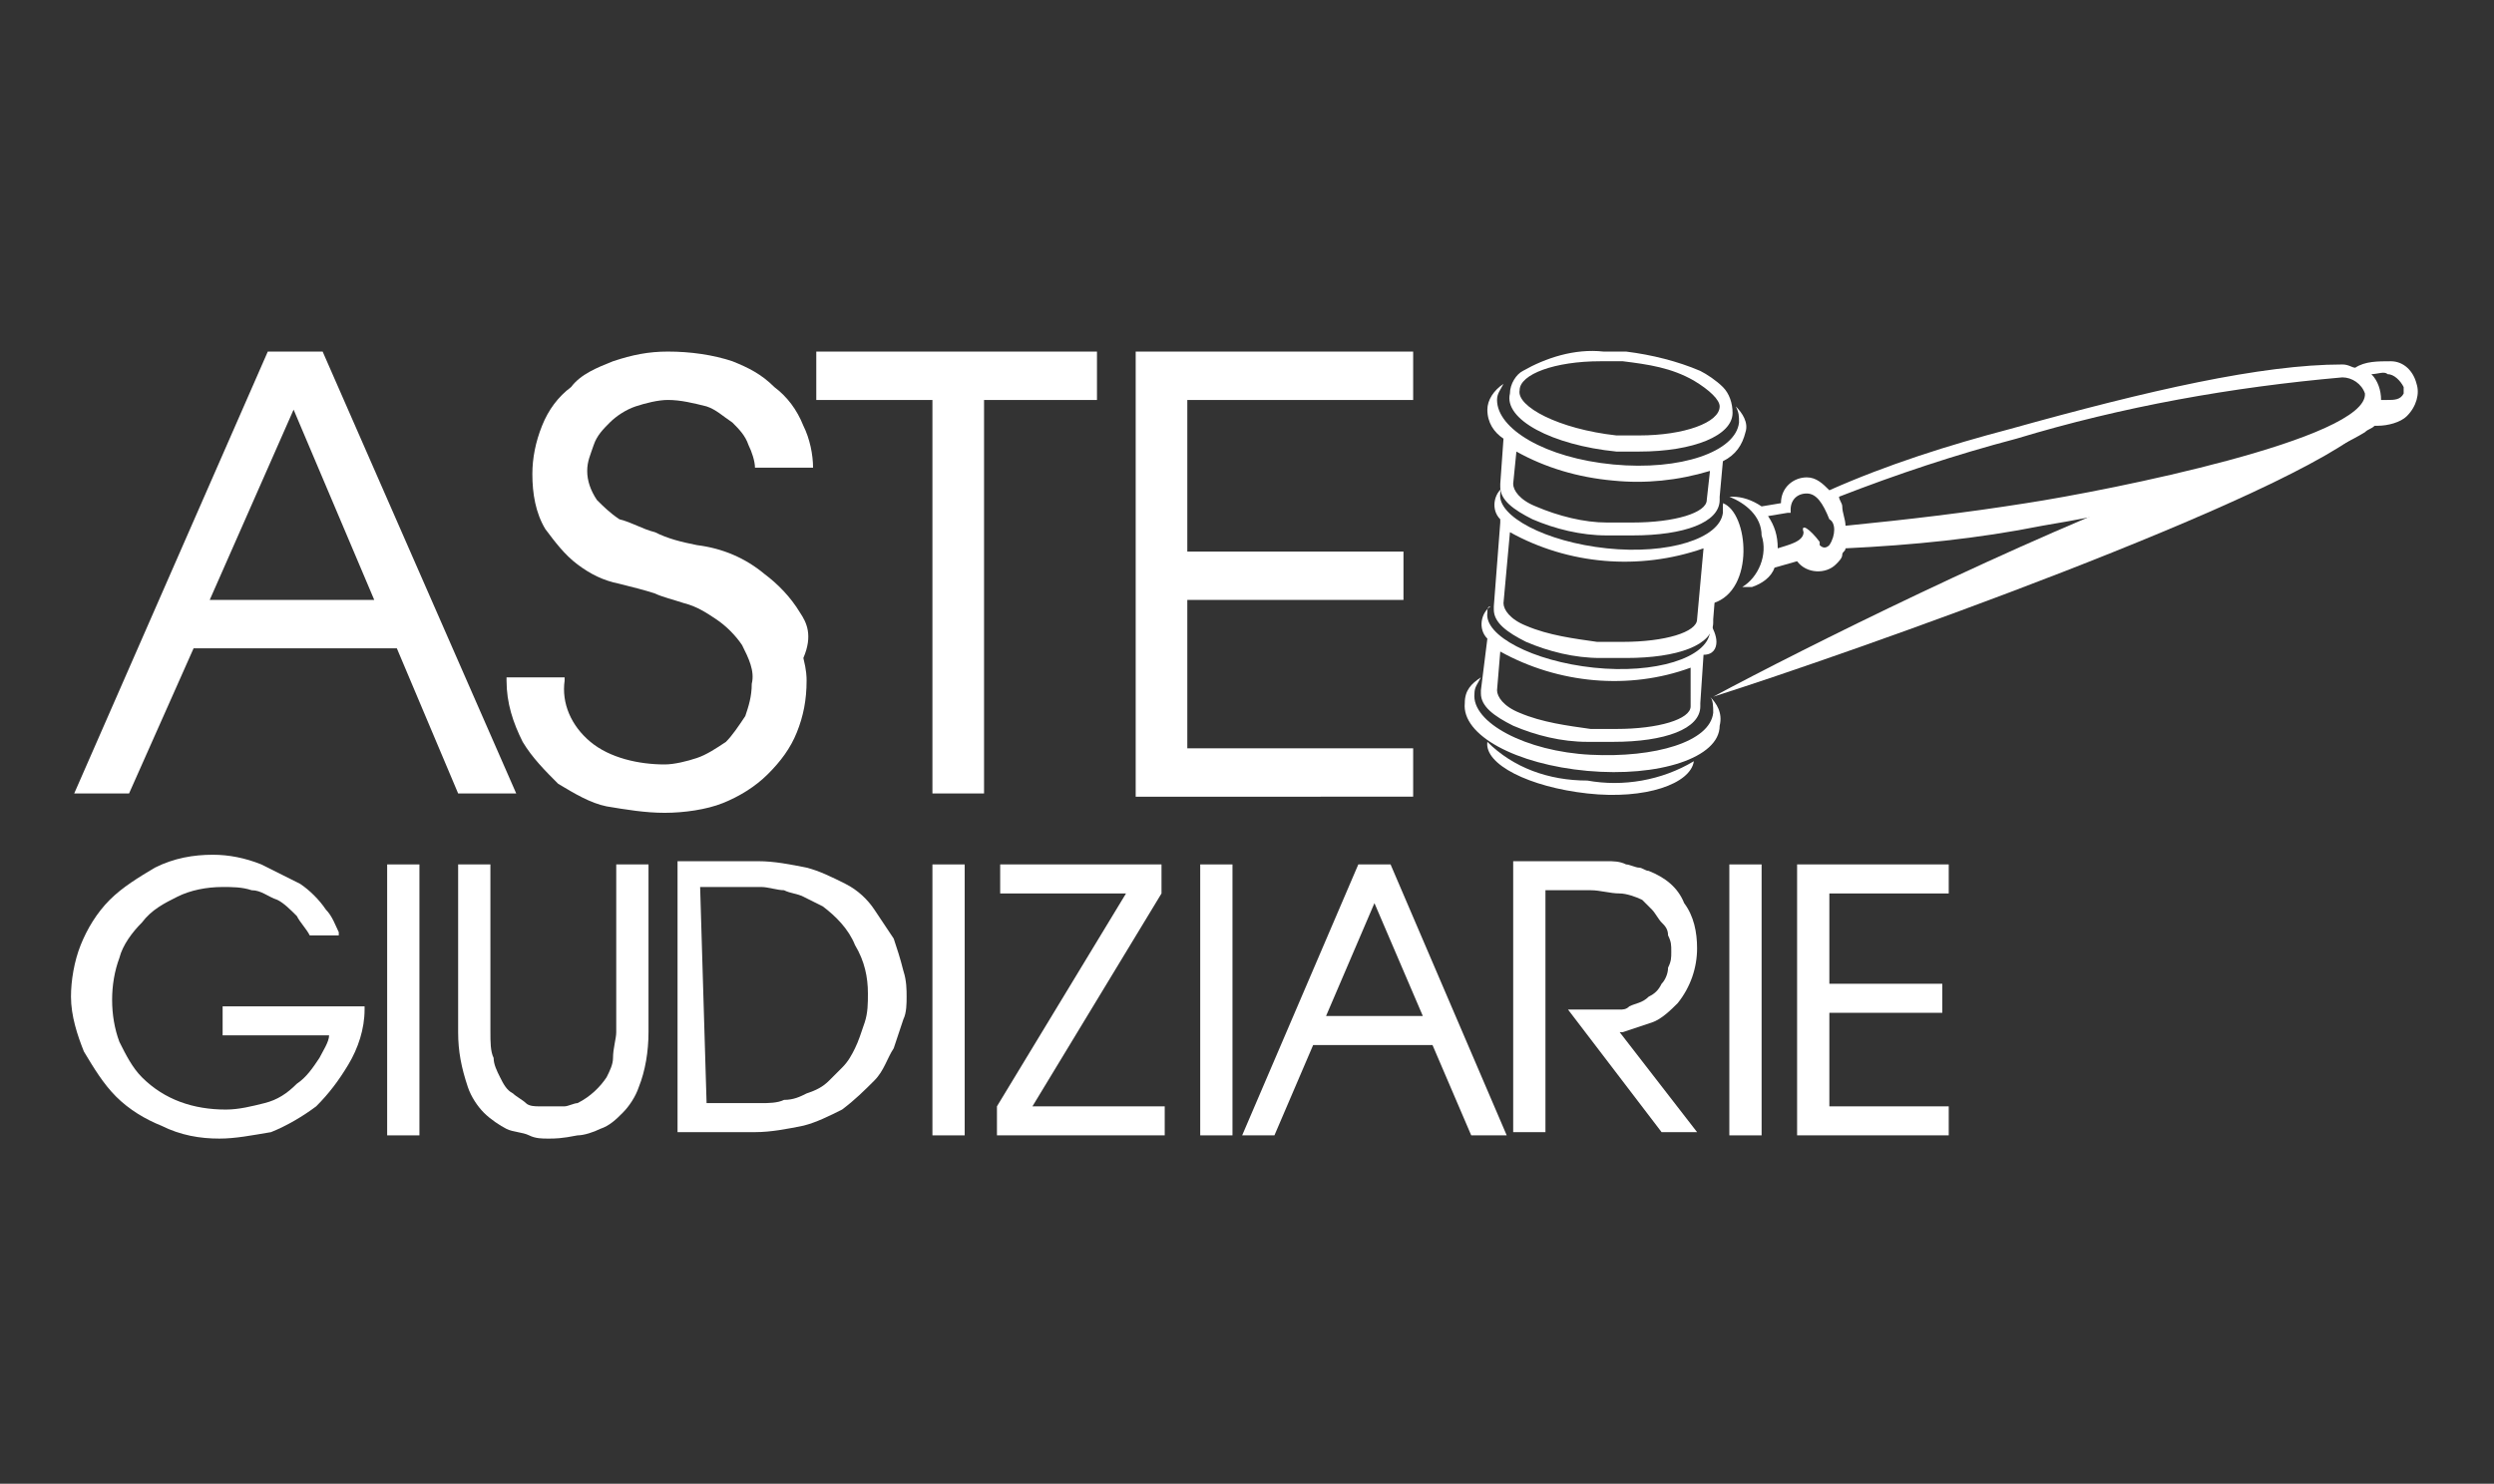 <?xml version="1.0" encoding="utf-8"?>
<!-- Generator: Adobe Illustrator 26.5.0, SVG Export Plug-In . SVG Version: 6.00 Build 0)  -->
<svg version="1.1" id="Livello_1" xmlns="http://www.w3.org/2000/svg" xmlns:xlink="http://www.w3.org/1999/xlink" x="0px" y="0px"
	 viewBox="0 0 77.3 46" style="enable-background:new 0 0 77.3 46;" xml:space="preserve">
<rect x="0" y="0" width="77.3" height="46" fill="#333333" stroke="none"/>
<style type="text/css">
	.st0{fill:#FFFFFF;}
</style>
<g id="Raggruppa_233" transform="translate(0 0)">
	<path id="Tracciato_163" class="st0" d="M53.1,21.6c4.1-1.3,18-6.2,20.3-8.4c-0.6,0-1.1,0.1-1.6,0.3c-0.6,0.1-1.1,0.6-1.8,0.8
		c-0.6,0.2-1.5,0.3-2.2,0.5C62.5,16.8,55.9,20.1,53.1,21.6z"/>
	<path id="Tracciato_164" class="st0" d="M56.6,15.4"/>
	<path id="Tracciato_165" class="st0" d="M74.9,11.9c-0.1-0.4-0.4-0.7-0.8-0.7s-0.8,0-1.1,0.2l0,0c-0.1,0-0.2-0.1-0.4-0.1
		c-2.5,0-6,0.8-10.3,2c-1.9,0.5-3.8,1.1-5.6,1.9c-0.2-0.2-0.4-0.4-0.7-0.4c-0.4,0-0.8,0.3-0.8,0.8l-0.6,0.1
		c-0.3-0.2-0.6-0.3-0.9-0.3h-0.1c0.5,0.2,1,0.6,1,1.2c0.2,0.6-0.1,1.3-0.6,1.6c0.1,0,0.2,0,0.3,0c0.3-0.1,0.6-0.3,0.7-0.6l0.7-0.2
		c0.3,0.4,0.9,0.4,1.2,0.1c0.1-0.1,0.2-0.2,0.2-0.3c0-0.1,0.1-0.1,0.1-0.2c2.1-0.1,4.1-0.3,6.1-0.7c4.2-0.7,8.2-1.8,10-2.9
		c0.1-0.1,0.2-0.1,0.3-0.2h0.1c0.3,0,0.7-0.1,0.9-0.3C74.9,12.6,75,12.2,74.9,11.9z M56.7,16.9c-0.1,0.1-0.2,0.1-0.3,0
		c0,0,0,0,0-0.1c-0.3-0.4-0.6-0.6-0.5-0.3c0,0.3-0.5,0.4-0.8,0.5c0-0.4-0.1-0.7-0.3-1l0.6-0.1h0.1v-0.1c0-0.3,0.2-0.5,0.5-0.5
		s0.5,0.3,0.7,0.8C56.9,16.2,56.9,16.6,56.7,16.9z M62.8,15.6c-1.9,0.3-3.6,0.5-5.6,0.7c0-0.2-0.1-0.4-0.1-0.6
		c0-0.1-0.1-0.2-0.1-0.3c1.8-0.7,3.6-1.3,5.5-1.8c3.3-1,6.7-1.6,10.1-1.9c0.3,0,0.6,0.2,0.7,0.5C73.4,13.6,65.4,15.2,62.8,15.6
		L62.8,15.6z M74.5,12.2c-0.1,0.2-0.3,0.2-0.5,0.2c-0.1,0-0.1,0-0.2,0l0,0c0-0.3-0.1-0.6-0.3-0.8c0.2,0,0.4-0.1,0.5,0
		c0.2,0,0.4,0.2,0.5,0.4C74.5,12,74.5,12.1,74.5,12.2L74.5,12.2z"/>
	<path id="Tracciato_166" class="st0" d="M6.8,35.3c-0.6,0-1.2-0.1-1.8-0.4c-0.5-0.2-1-0.5-1.4-0.9s-0.7-0.9-1-1.4
		c-0.2-0.5-0.4-1.1-0.4-1.7c0-0.5,0.1-1.1,0.3-1.6s0.5-1,0.9-1.4s0.9-0.7,1.4-1c0.6-0.3,1.2-0.4,1.8-0.4c0.5,0,1,0.1,1.5,0.3
		c0.4,0.2,0.8,0.4,1.2,0.6c0.3,0.2,0.6,0.5,0.8,0.8c0.2,0.2,0.3,0.5,0.4,0.7V29H9.6l0,0c-0.1-0.2-0.3-0.4-0.4-0.6
		C9,28.2,8.8,28,8.6,27.9c-0.3-0.1-0.5-0.3-0.8-0.3c-0.3-0.1-0.6-0.1-0.9-0.1c-0.5,0-1,0.1-1.4,0.3c-0.4,0.2-0.8,0.4-1.1,0.8
		c-0.3,0.3-0.6,0.7-0.7,1.1c-0.3,0.8-0.3,1.8,0,2.6c0.2,0.4,0.4,0.8,0.7,1.1c0.7,0.7,1.6,1,2.6,1c0.4,0,0.8-0.1,1.2-0.2
		c0.4-0.1,0.7-0.3,1-0.6c0.3-0.2,0.5-0.5,0.7-0.8c0.1-0.2,0.3-0.5,0.3-0.7l0,0H6.9v-0.9h4.4v0.1c0,0.6-0.2,1.2-0.5,1.7
		s-0.6,0.9-1,1.3c-0.4,0.3-0.9,0.6-1.4,0.8C7.8,35.2,7.3,35.3,6.8,35.3"/>
	<rect id="Rettangolo_23" x="12" y="26.8" class="st0" width="1" height="8.4"/>
	<path id="Tracciato_167" class="st0" d="M17,35.3c-0.2,0-0.4,0-0.6-0.1c-0.2-0.1-0.5-0.1-0.7-0.2c-0.2-0.1-0.5-0.3-0.7-0.5
		s-0.4-0.5-0.5-0.8c-0.2-0.6-0.3-1.1-0.3-1.7v-5.2h1V32c0,0.3,0,0.6,0.1,0.8c0,0.2,0.1,0.4,0.2,0.6c0.1,0.2,0.2,0.4,0.4,0.5
		c0.1,0.1,0.3,0.2,0.4,0.3c0.1,0.1,0.3,0.1,0.4,0.1c0.1,0,0.2,0,0.4,0c0.1,0,0.2,0,0.4,0c0.1,0,0.3-0.1,0.4-0.1
		c0.4-0.2,0.7-0.5,0.9-0.8c0.1-0.2,0.2-0.4,0.2-0.6c0-0.3,0.1-0.6,0.1-0.8v-5.2h1V32c0,0.6-0.1,1.2-0.3,1.7
		c-0.1,0.3-0.3,0.6-0.5,0.8s-0.4,0.4-0.7,0.5c-0.2,0.1-0.5,0.2-0.7,0.2C17.4,35.3,17.2,35.3,17,35.3"/>
	<path id="Tracciato_168" class="st0" d="M21.9,34.2H23c0.2,0,0.4,0,0.6,0c0.2,0,0.5,0,0.7-0.1c0.3,0,0.5-0.1,0.7-0.2
		c0.3-0.1,0.5-0.2,0.7-0.4c0.1-0.1,0.3-0.3,0.4-0.4c0.2-0.2,0.3-0.4,0.4-0.6c0.1-0.2,0.2-0.5,0.3-0.8s0.1-0.6,0.1-0.9
		c0-0.5-0.1-1-0.4-1.5c-0.2-0.5-0.6-0.9-1-1.2c-0.2-0.1-0.4-0.2-0.6-0.3c-0.2-0.1-0.4-0.1-0.6-0.2c-0.2,0-0.5-0.1-0.7-0.1
		s-0.5,0-0.8,0h-1.1L21.9,34.2z M21,35.1v-8.4h2.5c0.5,0,1,0.1,1.5,0.2c0.4,0.1,0.8,0.3,1.2,0.5s0.7,0.5,0.9,0.8s0.4,0.6,0.6,0.9
		c0.1,0.3,0.2,0.6,0.3,1c0.1,0.3,0.1,0.6,0.1,0.8c0,0.2,0,0.5-0.1,0.7c-0.1,0.3-0.2,0.6-0.3,0.9c-0.2,0.3-0.3,0.7-0.6,1
		s-0.6,0.6-1,0.9c-0.4,0.2-0.8,0.4-1.2,0.5c-0.5,0.1-1,0.2-1.5,0.2L21,35.1z"/>
	<rect id="Rettangolo_24" x="28.9" y="26.8" class="st0" width="1" height="8.4"/>
	<path id="Tracciato_169" class="st0" d="M31,26.8v0.9h3.9l-4,6.6v0.9h5.2v-0.9H32l4-6.6v-0.9H31z"/>
	<rect id="Rettangolo_25" x="37.2" y="26.8" class="st0" width="1" height="8.4"/>
	<path id="Tracciato_170" class="st0" d="M42.6,28l1.5,3.5h-3L42.6,28z M42.1,26.8l-3.6,8.4h1l1.2-2.8h3.7l1.2,2.8h1.1l-3.6-8.4
		C43.1,26.8,42.1,26.8,42.1,26.8z"/>
	<path id="Tracciato_171" class="st0" d="M51.5,35.1l-2.9-3.8h0.1c0.3,0,0.5,0,0.7,0s0.3,0,0.5,0s0.2,0,0.3,0c0.1,0,0.2,0,0.3-0.1
		c0.2-0.1,0.4-0.1,0.6-0.3c0.2-0.1,0.3-0.2,0.4-0.4c0.1-0.1,0.2-0.3,0.2-0.5c0.1-0.2,0.1-0.3,0.1-0.5s0-0.3-0.1-0.5
		c0-0.2-0.1-0.3-0.2-0.4s-0.2-0.3-0.3-0.4c-0.1-0.1-0.2-0.2-0.3-0.3c-0.2-0.1-0.5-0.2-0.7-0.2c-0.3,0-0.6-0.1-0.9-0.1h-1.4v7.5h-1
		v-8.4h2.2c0.3,0,0.5,0,0.7,0s0.4,0,0.6,0.1c0.1,0,0.3,0.1,0.4,0.1S51,27,51.1,27c0.5,0.2,0.9,0.5,1.1,1c0.3,0.4,0.4,0.9,0.4,1.4
		c0,0.6-0.2,1.2-0.6,1.7c-0.2,0.2-0.5,0.5-0.8,0.6s-0.6,0.2-0.9,0.3h-0.1l2.4,3.1H51.5z"/>
	<rect id="Rettangolo_26" x="53.6" y="26.8" class="st0" width="1" height="8.4"/>
	<path id="Tracciato_172" class="st0" d="M55.7,26.8v8.4h4.7v-0.9h-3.7v-2.9h3.5v-0.9h-3.5v-2.8h3.7v-0.9L55.7,26.8z"/>
	<path id="Tracciato_173" class="st0" d="M14.2,24.6l-1.9-4.5H6l-2,4.5H2.3l6-13.7H10l6,13.7H14.2z M11.6,18.6l-2.5-5.9l-2.6,5.9
		H11.6z"/>
	<path id="Tracciato_174" class="st0" d="M28.9,24.6V12.4h-3.6v-1.5H34v1.5h-3.5v12.2C30.5,24.6,28.9,24.6,28.9,24.6z"/>
	<path id="Tracciato_175" class="st0" d="M35.2,24.7V10.9h8.6v1.5h-7v4.7h6.7v1.5h-6.7v4.6h7v1.5L35.2,24.7z"/>
	<path id="Tracciato_176" class="st0" d="M24.8,19c-0.3-0.5-0.7-0.9-1.1-1.2c-0.6-0.5-1.3-0.8-2.1-0.9c-0.5-0.1-0.9-0.2-1.3-0.4
		c-0.4-0.1-0.7-0.3-1.1-0.4c-0.3-0.2-0.5-0.4-0.7-0.6c-0.2-0.3-0.3-0.6-0.3-0.9c0-0.3,0.1-0.5,0.2-0.8c0.1-0.3,0.3-0.5,0.5-0.7
		s0.5-0.4,0.8-0.5s0.7-0.2,1-0.2c0.4,0,0.8,0.1,1.2,0.2c0.3,0.1,0.5,0.3,0.8,0.5c0.2,0.2,0.4,0.4,0.5,0.7c0.1,0.2,0.2,0.5,0.2,0.7
		h1.8c0-0.4-0.1-0.9-0.3-1.3c-0.2-0.5-0.5-0.9-0.9-1.2c-0.4-0.4-0.8-0.6-1.3-0.8c-0.6-0.2-1.3-0.3-2-0.3c-0.6,0-1.1,0.1-1.7,0.3
		c-0.5,0.2-1,0.4-1.3,0.8c-0.4,0.3-0.7,0.7-0.9,1.2s-0.3,1-0.3,1.5c0,0.6,0.1,1.2,0.4,1.7c0.3,0.4,0.6,0.8,1,1.1
		c0.4,0.3,0.8,0.5,1.3,0.6c0.4,0.1,0.8,0.2,1.1,0.3c0.2,0.1,0.6,0.2,0.9,0.3c0.4,0.1,0.7,0.3,1,0.5s0.6,0.5,0.8,0.8
		c0.2,0.4,0.4,0.8,0.3,1.2c0,0.4-0.1,0.7-0.2,1c-0.2,0.3-0.4,0.6-0.6,0.8c-0.3,0.2-0.6,0.4-0.9,0.5c-0.3,0.1-0.7,0.2-1,0.2
		c-0.8,0-1.7-0.2-2.3-0.7s-0.9-1.2-0.8-1.9V21h-1.8v0.1c0,0.7,0.2,1.3,0.5,1.9c0.3,0.5,0.7,0.9,1.1,1.3c0.5,0.3,1,0.6,1.5,0.7
		c0.6,0.1,1.2,0.2,1.8,0.2s1.3-0.1,1.8-0.3c0.5-0.2,1-0.5,1.4-0.9s0.7-0.8,0.9-1.3s0.3-1,0.3-1.6c0-0.1,0-0.3-0.1-0.7
		C25.2,19.7,25,19.3,24.8,19z"/>
	<path id="Tracciato_177" class="st0" d="M49.2,24.2c-1.2,0-2.3-0.4-3.1-1.2l0,0c-0.1,0.7,1.3,1.4,3.1,1.6s3.2-0.3,3.3-1
		C51.5,24.2,50.3,24.4,49.2,24.2z"/>
	<path id="Tracciato_178" class="st0" d="M53,21.6c0.1,0.1,0.1,0.3,0.1,0.5c-0.1,0.9-1.8,1.4-3.8,1.3s-3.7-1-3.6-1.9
		c0-0.2,0.1-0.3,0.2-0.5c-0.3,0.2-0.5,0.4-0.5,0.8c-0.1,1,1.6,1.9,3.8,2.1s4.1-0.4,4.1-1.4C53.4,22.1,53.2,21.8,53,21.6z"/>
	<path id="Tracciato_179" class="st0" d="M53.4,15.6l0.1,0.3c0,0.3-0.2,0.5-0.4,0.7L53,18.1l-0.1,0.6c0.1,0,0.1,0,0.2,0
		C54.4,18.3,54.2,15.9,53.4,15.6z"/>
	<path id="Tracciato_180" class="st0" d="M53.2,19.9c0-0.2-0.1-0.4-0.2-0.6c0,0.1,0,0.2,0,0.3c-0.1,0.8-1.7,1.3-3.6,1.1
		s-3.4-1-3.3-1.7c0-0.1,0-0.2,0.1-0.2c-0.3,0.2-0.4,0.7-0.1,1l0,0l-0.2,1.6v0.1c0,0.4,0.4,0.7,1,1c0.7,0.3,1.5,0.5,2.3,0.5
		c0.3,0,0.5,0,0.8,0c1.6,0,2.7-0.4,2.7-1.1c0,0,0,0,0-0.1l0.1-1.5C53.1,20.3,53.2,20.1,53.2,19.9z M52.4,21.9c0,0.4-1,0.7-2.3,0.7
		c-0.2,0-0.5,0-0.8,0c-0.7-0.1-1.5-0.2-2.2-0.5c-0.5-0.2-0.7-0.5-0.7-0.7l0.1-1.2c1.8,1,4,1.2,5.9,0.5V21.9z"/>
	<path id="Tracciato_181" class="st0" d="M53.8,12.6c0.1,0.2,0.1,0.3,0.1,0.5c-0.1,0.9-1.8,1.5-3.9,1.3s-3.6-1.1-3.6-2
		c0-0.2,0.1-0.3,0.2-0.5c-0.3,0.2-0.5,0.5-0.5,0.8c0,0.4,0.2,0.7,0.5,0.9L46.5,15v0.1c0,0.4,0.4,0.7,1,1c0.7,0.3,1.5,0.5,2.3,0.5
		c0.3,0,0.5,0,0.8,0c1.6,0,2.7-0.4,2.7-1.1c0,0,0,0,0-0.1l0.1-1.1c0.4-0.2,0.6-0.5,0.7-0.9C54.2,13.1,54,12.8,53.8,12.6z M52.9,15.5
		c0,0.4-1,0.7-2.3,0.7c-0.2,0-0.5,0-0.8,0c-0.7,0-1.5-0.2-2.2-0.5c-0.5-0.2-0.7-0.5-0.7-0.7l0.1-1c0.9,0.5,1.9,0.8,3,0.9
		c1,0.1,2,0,3-0.3L52.9,15.5z"/>
	<path id="Tracciato_182" class="st0" d="M53.6,16.2c0-0.2-0.1-0.4-0.2-0.6c0,0.1,0,0.2,0,0.3c-0.1,0.8-1.7,1.3-3.6,1.1
		s-3.4-1-3.3-1.7c0-0.1,0-0.2,0.1-0.2c-0.3,0.2-0.4,0.7-0.1,1c0,0,0,0,0,0.1l-0.2,2.6v0.1c0,0.4,0.4,0.7,1,1
		c0.7,0.3,1.5,0.5,2.3,0.5c0.3,0,0.5,0,0.8,0c1.6,0,2.7-0.4,2.7-1.1c0,0,0,0,0-0.1l0.2-2.5C53.4,16.5,53.5,16.4,53.6,16.2z
		 M52.6,19.2c0,0.4-1,0.7-2.3,0.7c-0.2,0-0.5,0-0.8,0c-0.7-0.1-1.5-0.2-2.2-0.5c-0.5-0.2-0.7-0.5-0.7-0.7l0.2-2.2c1.8,1,4,1.2,6,0.5
		L52.6,19.2z"/>
	<path id="Tracciato_183" class="st0" d="M53.4,12c-0.2-0.2-0.5-0.4-0.7-0.5c-0.7-0.3-1.5-0.5-2.3-0.6c-0.2,0-0.5,0-0.7,0
		c-0.9-0.1-1.8,0.2-2.5,0.6c-0.2,0.1-0.4,0.4-0.4,0.7c-0.2,0.8,1.3,1.6,3.3,1.8c0.2,0,0.5,0,0.7,0c1.7,0,2.9-0.5,2.9-1.2
		C53.7,12.5,53.6,12.2,53.4,12z M50.8,13.5c-0.2,0-0.5,0-0.7,0c-1.8-0.2-3.1-0.9-3-1.4c0-0.5,1.1-0.9,2.5-0.9c0.2,0,0.5,0,0.7,0
		c0.8,0.1,1.5,0.2,2.2,0.6c0.5,0.3,0.8,0.6,0.8,0.8C53.3,13.1,52.2,13.5,50.8,13.5L50.8,13.5z"/>
</g>
</svg>
